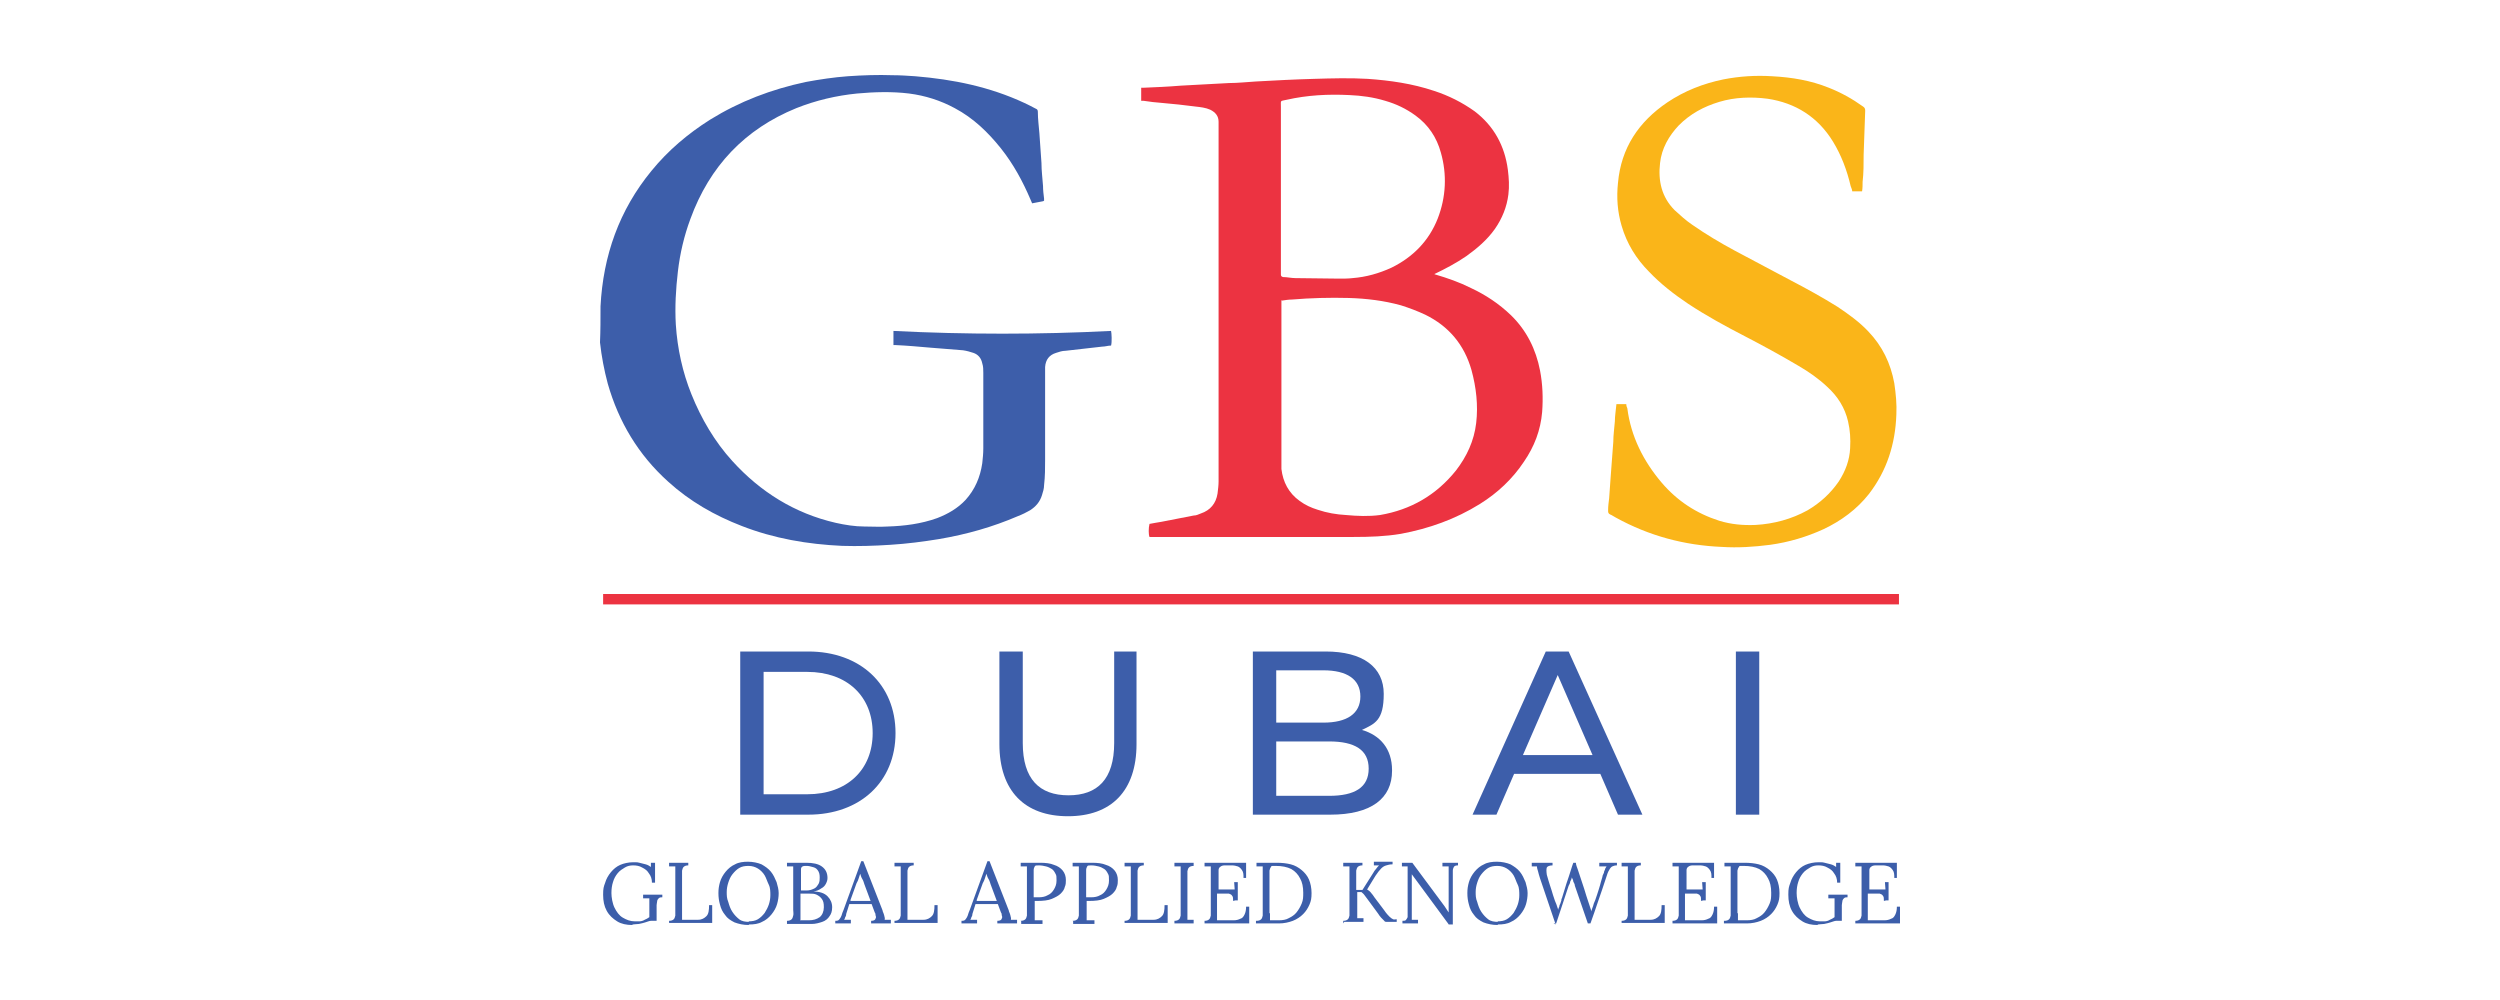 <?xml version="1.0" encoding="UTF-8"?> <svg xmlns="http://www.w3.org/2000/svg" viewBox="0 0 250.00 100.00" data-guides="{&quot;vertical&quot;:[],&quot;horizontal&quot;:[]}"><defs></defs><path fill="rgb(236, 51, 65)" stroke="none" fill-opacity="1" stroke-width="1" stroke-opacity="1" color="rgb(51, 51, 51)" class="cls-4" x=".5" y="99.2" width="249.5" height="2" id="tSvgefcf0b4bd" title="Rectangle 2" d="M60.312 59.397C103.506 59.397 146.701 59.397 189.896 59.397C189.896 59.746 189.896 60.094 189.896 60.443C146.701 60.443 103.506 60.443 60.312 60.443C60.312 60.094 60.312 59.746 60.312 59.397Z" style="transform-origin: -5749.88px -4888.8px;"></path><path fill="rgb(236, 51, 65)" stroke="none" fill-opacity="1" stroke-width="1" stroke-opacity="1" color="rgb(51, 51, 51)" class="cls-4" id="tSvg6e61b11f30" title="Path 31" d="M143.1 27.288C143.256 27.288 143.36 27.393 143.516 27.445C144.762 27.811 145.957 28.229 147.1 28.805C148.554 29.484 149.904 30.373 151.099 31.524C152.657 33.041 153.592 34.923 154.007 37.067C154.267 38.427 154.319 39.839 154.215 41.199C154.059 43.029 153.436 44.65 152.397 46.166C151.254 47.892 149.748 49.304 147.982 50.402C145.541 51.919 142.893 52.86 140.088 53.383C138.53 53.645 136.972 53.697 135.362 53.697C133.232 53.697 131.155 53.697 129.025 53.697C124.662 53.697 120.352 53.697 115.989 53.697C115.625 53.697 115.314 53.697 114.95 53.697C114.846 53.435 114.846 52.808 114.95 52.39C115.314 52.337 115.729 52.233 116.145 52.18C117.235 51.971 118.326 51.762 119.365 51.553C119.624 51.553 119.832 51.448 120.092 51.344C121.027 51.03 121.598 50.35 121.754 49.357C121.806 48.938 121.858 48.52 121.858 48.154C121.858 47.892 121.858 47.683 121.858 47.422C121.858 36.021 121.858 24.673 121.858 13.273C121.858 12.907 121.858 12.541 121.858 12.175C121.858 11.6 121.546 11.233 121.027 10.972C120.559 10.763 120.04 10.71 119.573 10.658C118.43 10.501 117.339 10.397 116.197 10.292C115.573 10.24 115.002 10.188 114.379 10.083C114.327 10.083 114.223 10.083 114.119 10.083C114.119 9.665 114.119 9.194 114.119 8.775C114.223 8.775 114.275 8.775 114.327 8.775C115.573 8.723 116.82 8.671 118.066 8.566C119.676 8.462 121.286 8.409 122.897 8.305C123.779 8.305 124.714 8.2 125.597 8.148C127.519 8.043 129.441 7.939 131.414 7.886C133.18 7.834 134.998 7.782 136.764 7.886C138.997 8.043 141.231 8.357 143.412 9.089C144.866 9.56 146.216 10.24 147.463 11.129C149.385 12.593 150.475 14.58 150.787 16.986C150.891 17.823 150.943 18.607 150.839 19.444C150.683 20.699 150.216 21.849 149.489 22.895C148.709 23.993 147.723 24.83 146.632 25.615C145.645 26.294 144.554 26.87 143.464 27.393C143.36 27.393 143.256 27.497 143.152 27.549C143.152 27.549 143.152 27.549 143.152 27.602C143.135 27.497 143.118 27.393 143.1 27.288ZM128.142 30.007C128.142 30.164 128.142 30.269 128.142 30.373C128.142 30.739 128.142 31.106 128.142 31.472C128.142 36.283 128.142 41.042 128.142 45.853C128.142 46.219 128.142 46.533 128.142 46.899C128.298 48.206 128.869 49.304 129.96 50.089C130.531 50.507 131.103 50.769 131.778 50.978C132.713 51.291 133.648 51.448 134.583 51.501C135.725 51.605 136.868 51.657 138.01 51.501C141.075 50.978 143.62 49.513 145.593 47.056C146.684 45.644 147.411 44.075 147.619 42.297C147.827 40.519 147.619 38.741 147.151 37.015C146.424 34.452 144.866 32.622 142.529 31.472C141.75 31.106 140.919 30.792 140.088 30.53C138.374 30.06 136.66 29.851 134.894 29.798C132.972 29.746 131.051 29.798 129.181 29.955C128.869 29.955 128.558 30.007 128.194 30.06C128.177 30.042 128.16 30.025 128.142 30.007ZM128.09 18.816C128.09 18.816 128.09 18.816 128.09 18.816C128.09 21.535 128.09 24.307 128.09 27.026C128.09 27.183 128.09 27.288 128.09 27.445C128.09 27.602 128.142 27.654 128.298 27.706C128.714 27.706 129.129 27.811 129.544 27.811C130.999 27.811 132.453 27.863 133.907 27.863C134.375 27.863 134.842 27.863 135.258 27.811C136.608 27.706 137.906 27.34 139.153 26.765C141.282 25.719 142.893 24.098 143.775 21.849C144.606 19.705 144.71 17.456 144.087 15.26C143.672 13.743 142.84 12.488 141.542 11.547C140.607 10.867 139.62 10.397 138.53 10.083C137.335 9.717 136.141 9.56 134.946 9.508C132.817 9.403 130.739 9.508 128.662 9.978C127.986 10.135 128.09 9.978 128.09 10.71C128.09 13.43 128.09 16.149 128.09 18.869C128.09 18.851 128.09 18.834 128.09 18.816Z" style=""></path><path fill="rgb(61, 94, 170)" stroke="none" fill-opacity="1" stroke-width="1" stroke-opacity="1" color="rgb(51, 51, 51)" class="cls-2" id="tSvg7e50a28fb2" title="Path 32" d="M104.303 20.124C103.939 20.176 103.576 20.28 103.212 20.333C103.16 20.228 103.108 20.071 103.056 19.967C102.277 18.136 101.342 16.411 100.096 14.842C98.797 13.221 97.343 11.809 95.474 10.815C94.019 10.031 92.513 9.56 90.903 9.351C89.189 9.142 87.423 9.194 85.709 9.351C83.632 9.56 81.606 10.031 79.632 10.815C74.491 12.907 70.959 16.62 69.037 21.902C68.414 23.575 67.998 25.353 67.791 27.131C67.583 28.909 67.479 30.687 67.583 32.465C67.739 34.871 68.258 37.224 69.141 39.42C70.128 41.878 71.478 44.179 73.244 46.114C76.049 49.2 79.477 51.344 83.58 52.285C84.515 52.494 85.501 52.651 86.436 52.651C87.215 52.651 87.994 52.703 88.773 52.651C90.436 52.599 92.097 52.39 93.708 51.814C94.798 51.396 95.785 50.821 96.564 49.984C97.499 48.938 98.018 47.735 98.226 46.323C98.278 45.853 98.33 45.33 98.33 44.859C98.33 42.349 98.33 39.786 98.33 37.276C98.33 36.963 98.33 36.649 98.226 36.335C98.122 35.812 97.811 35.446 97.343 35.289C97.032 35.185 96.668 35.08 96.304 35.028C95.214 34.923 94.123 34.871 93.032 34.766C91.838 34.662 90.695 34.557 89.501 34.505C89.501 34.505 89.449 34.505 89.345 34.505C89.345 34.034 89.345 33.563 89.345 33.093C96.616 33.459 103.887 33.459 111.107 33.093C111.159 33.302 111.21 34.191 111.107 34.557C110.795 34.557 110.535 34.662 110.224 34.662C108.977 34.819 107.783 34.923 106.536 35.08C106.225 35.08 105.913 35.185 105.601 35.289C104.926 35.498 104.562 35.969 104.511 36.701C104.511 36.91 104.511 37.12 104.511 37.276C104.511 40.153 104.511 43.081 104.511 45.957C104.511 46.794 104.511 47.631 104.407 48.52C104.407 48.834 104.303 49.2 104.199 49.513C103.991 50.193 103.576 50.664 103.004 51.03C102.641 51.239 102.225 51.448 101.81 51.605C99.265 52.703 96.668 53.435 93.915 53.906C92.305 54.168 90.695 54.377 89.033 54.481C87.423 54.586 85.813 54.638 84.203 54.586C80.775 54.429 77.399 53.854 74.179 52.599C71.478 51.553 68.985 50.141 66.804 48.154C63.843 45.487 61.87 42.192 60.779 38.375C60.416 37.015 60.156 35.655 60 34.243C60.052 33.093 60.052 31.89 60.052 30.635C60.312 25.562 61.922 21.013 65.142 17.09C66.804 15.051 68.778 13.377 71.011 11.966C73.971 10.135 77.139 8.932 80.567 8.2C81.97 7.939 83.372 7.73 84.774 7.625C86.281 7.521 87.787 7.468 89.241 7.521C90.02 7.521 90.747 7.573 91.526 7.625C95.318 7.939 98.953 8.671 102.433 10.292C102.797 10.449 103.16 10.658 103.576 10.867C103.732 10.92 103.784 11.024 103.784 11.181C103.784 11.913 103.887 12.645 103.939 13.325C103.991 14.319 104.095 15.312 104.147 16.306C104.147 17.09 104.251 17.823 104.303 18.607C104.303 19.025 104.355 19.444 104.407 19.862C104.407 19.862 104.407 19.967 104.407 20.071C104.372 20.089 104.337 20.106 104.303 20.124Z" style=""></path><path fill="rgb(250, 181, 25)" stroke="none" fill-opacity="1" stroke-width="1" stroke-opacity="1" color="rgb(51, 51, 51)" class="cls-3" id="tSvg16059c8bc06" title="Path 33" d="M161.59 40.414C161.936 40.414 162.282 40.414 162.629 40.414C162.629 40.571 162.681 40.728 162.733 40.832C163.096 43.656 164.343 46.114 166.161 48.258C167.719 50.089 169.64 51.344 171.926 52.076C173.12 52.442 174.315 52.547 175.561 52.494C177.379 52.39 179.145 51.919 180.755 51.03C182.001 50.298 183.04 49.357 183.871 48.154C184.547 47.108 184.962 46.01 185.014 44.807C185.066 43.918 185.014 43.029 184.806 42.14C184.494 40.78 183.767 39.63 182.729 38.688C181.846 37.852 180.859 37.172 179.872 36.596C178.106 35.551 176.288 34.557 174.471 33.616C172.549 32.622 170.627 31.576 168.809 30.373C167.407 29.432 166.057 28.386 164.914 27.183C163.616 25.876 162.681 24.36 162.161 22.581C161.746 21.169 161.642 19.757 161.798 18.293C162.109 14.79 163.875 12.175 166.732 10.24C168.446 9.089 170.315 8.357 172.341 7.939C173.951 7.625 175.561 7.521 177.223 7.625C179.197 7.73 181.067 8.043 182.884 8.775C184.079 9.246 185.222 9.874 186.312 10.658C186.468 10.763 186.52 10.867 186.52 11.076C186.468 12.541 186.416 14.005 186.364 15.469C186.364 16.358 186.364 17.3 186.26 18.189C186.26 18.502 186.26 18.816 186.208 19.13C185.88 19.13 185.551 19.13 185.222 19.13C185.222 18.973 185.118 18.764 185.066 18.607C184.702 17.038 184.131 15.522 183.3 14.162C181.794 11.704 179.56 10.292 176.756 9.874C175.146 9.665 173.484 9.717 171.926 10.188C170.368 10.658 169.017 11.39 167.874 12.541C166.888 13.587 166.161 14.842 166.005 16.306C165.797 18.084 166.161 19.705 167.459 21.013C168.03 21.535 168.602 22.058 169.225 22.477C170.575 23.418 171.978 24.255 173.432 25.039C175.302 26.033 177.171 27.026 179.041 28.02C180.651 28.857 182.261 29.746 183.767 30.687C184.858 31.419 185.949 32.204 186.832 33.145C188.234 34.609 189.065 36.335 189.429 38.322C189.584 39.368 189.688 40.414 189.636 41.46C189.532 44.389 188.701 47.056 186.884 49.409C185.689 50.925 184.131 52.076 182.365 52.913C180.651 53.697 178.885 54.22 177.016 54.481C175.405 54.691 173.795 54.795 172.185 54.691C168.446 54.534 164.914 53.592 161.59 51.762C161.382 51.657 161.174 51.501 161.019 51.448C160.811 51.344 160.811 51.239 160.811 51.03C160.811 50.612 160.863 50.245 160.915 49.827C160.967 49.095 161.019 48.363 161.071 47.631C161.174 46.48 161.226 45.33 161.33 44.179C161.33 43.499 161.434 42.82 161.486 42.14C161.486 41.565 161.59 41.042 161.642 40.414C161.625 40.414 161.607 40.414 161.59 40.414Z" style=""></path><path fill="rgb(61, 94, 170)" stroke="none" fill-opacity="1" stroke-width="1" stroke-opacity="1" color="rgb(51, 51, 51)" class="cls-2" id="tSvg276f9d8f61" title="Path 34" d="M74.023 65.15C76.291 65.15 78.559 65.15 80.827 65.15C86.021 65.15 89.552 68.444 89.552 73.308C89.552 78.171 86.021 81.466 80.827 81.466C78.559 81.466 76.291 81.466 74.023 81.466C74.023 76.027 74.023 70.588 74.023 65.15ZM80.723 79.426C84.722 79.426 87.267 76.968 87.267 73.308C87.267 69.647 84.722 67.189 80.723 67.189C79.269 67.189 77.815 67.189 76.36 67.189C76.36 71.268 76.36 75.347 76.36 79.426C77.815 79.426 79.269 79.426 80.723 79.426Z" style=""></path><path fill="rgb(61, 94, 170)" stroke="none" fill-opacity="1" stroke-width="1" stroke-opacity="1" color="rgb(51, 51, 51)" class="cls-2" id="tSvg8f5d27812d" title="Path 35" d="M99.94 74.406C99.94 71.32 99.94 68.235 99.94 65.15C100.719 65.15 101.498 65.15 102.277 65.15C102.277 68.2 102.277 71.251 102.277 74.301C102.277 77.91 103.939 79.531 106.848 79.531C109.756 79.531 111.418 77.91 111.418 74.301C111.418 71.251 111.418 68.2 111.418 65.15C112.163 65.15 112.907 65.15 113.652 65.15C113.652 68.235 113.652 71.32 113.652 74.406C113.652 79.112 111.107 81.623 106.796 81.623C102.485 81.623 99.94 79.112 99.94 74.406Z" style=""></path><path fill="rgb(61, 94, 170)" stroke="none" fill-opacity="1" stroke-width="1" stroke-opacity="1" color="rgb(51, 51, 51)" class="cls-2" id="tSvgb3c2a56de7" title="Path 36" d="M139.205 77.073C139.205 79.845 137.127 81.466 133.024 81.466C130.445 81.466 127.865 81.466 125.286 81.466C125.286 76.027 125.286 70.588 125.286 65.15C127.709 65.15 130.133 65.15 132.557 65.15C136.296 65.15 138.374 66.719 138.374 69.386C138.374 72.053 137.491 72.366 136.193 72.994C138.01 73.517 139.205 74.877 139.205 77.021C139.205 77.038 139.205 77.055 139.205 77.073ZM127.623 67.032C127.623 68.775 127.623 70.519 127.623 72.262C129.198 72.262 130.774 72.262 132.349 72.262C134.686 72.262 136.037 71.373 136.037 69.647C136.037 67.921 134.686 67.032 132.349 67.032C130.774 67.032 129.198 67.032 127.623 67.032ZM136.868 76.864C136.868 74.981 135.465 74.144 132.92 74.144C131.155 74.144 129.389 74.144 127.623 74.144C127.623 75.957 127.623 77.77 127.623 79.583C129.389 79.583 131.155 79.583 132.92 79.583C135.465 79.583 136.868 78.746 136.868 76.864Z" style=""></path><path fill="rgb(61, 94, 170)" stroke="none" fill-opacity="1" stroke-width="1" stroke-opacity="1" color="rgb(51, 51, 51)" class="cls-2" id="tSvgf2cc569ed5" title="Path 37" d="M160.032 77.387C157.158 77.387 154.284 77.387 151.41 77.387C150.822 78.746 150.233 80.106 149.644 81.466C148.848 81.466 148.052 81.466 147.255 81.466C149.696 76.027 152.137 70.588 154.578 65.15C155.34 65.15 156.102 65.15 156.864 65.15C159.322 70.588 161.78 76.027 164.239 81.466C163.425 81.466 162.612 81.466 161.798 81.466C161.209 80.106 160.62 78.746 160.032 77.387ZM159.253 75.504C158.093 72.837 156.933 70.17 155.773 67.503C154.613 70.17 153.453 72.837 152.293 75.504C154.613 75.504 156.933 75.504 159.253 75.504Z" style=""></path><path fill="rgb(61, 94, 170)" stroke="none" fill-opacity="1" stroke-width="1" stroke-opacity="1" color="rgb(51, 51, 51)" class="cls-2" id="tSvg8051b71ecf" title="Path 38" d="M173.588 65.15C174.367 65.15 175.146 65.15 175.925 65.15C175.925 70.588 175.925 76.027 175.925 81.466C175.146 81.466 174.367 81.466 173.588 81.466C173.588 76.027 173.588 70.588 173.588 65.15Z" style=""></path><path fill="rgb(60, 94, 170)" stroke="none" fill-opacity="1" stroke-width="1" stroke-opacity="1" color="rgb(51, 51, 51)" class="cls-1" id="tSvg12db35c2c3c" title="Path 39" d="M63.22 92.5C62.649 92.5 62.13 92.395 61.714 92.134C61.298 91.872 60.935 91.559 60.675 91.088C60.416 90.617 60.312 90.094 60.312 89.467C60.312 88.839 60.364 88.682 60.52 88.264C60.623 87.898 60.831 87.532 61.091 87.218C61.35 86.904 61.662 86.643 62.026 86.486C62.389 86.329 62.857 86.225 63.324 86.225C63.791 86.225 63.74 86.225 63.947 86.277C64.155 86.329 64.363 86.382 64.57 86.434C64.778 86.486 64.934 86.591 65.09 86.695C65.09 86.556 65.09 86.416 65.09 86.277C65.09 86.277 65.505 86.277 65.505 86.277C65.505 86.939 65.505 87.602 65.505 88.264C65.401 88.264 65.298 88.264 65.194 88.264C65.194 87.898 65.09 87.584 64.882 87.323C64.726 87.061 64.519 86.904 64.207 86.748C63.947 86.591 63.636 86.538 63.324 86.538C63.013 86.538 62.753 86.591 62.493 86.748C62.233 86.904 61.974 87.061 61.766 87.323C61.558 87.584 61.402 87.846 61.298 88.212C61.195 88.525 61.143 88.892 61.143 89.31C61.143 89.728 61.247 90.356 61.454 90.774C61.662 91.193 61.922 91.559 62.285 91.768C62.649 91.977 63.013 92.134 63.48 92.134C63.947 92.134 63.791 92.134 63.947 92.134C64.103 92.134 64.311 92.082 64.467 91.977C64.623 91.925 64.778 91.82 64.934 91.716C64.934 91.088 64.934 90.46 64.934 89.833C64.83 89.833 64.726 89.833 64.623 89.833C64.519 89.833 64.415 89.833 64.311 89.833C64.311 89.711 64.311 89.589 64.311 89.467C64.951 89.467 65.592 89.467 66.233 89.467C66.233 89.554 66.233 89.641 66.233 89.728C66.077 89.728 65.973 89.728 65.869 89.833C65.765 89.938 65.713 90.042 65.713 90.147C65.713 90.251 65.661 90.356 65.661 90.513C65.661 90.617 65.661 90.722 65.661 90.774C65.661 91.21 65.661 91.646 65.661 92.082C65.592 92.082 65.523 92.082 65.454 92.082C65.35 92.082 65.246 92.082 65.09 92.082C64.934 92.082 64.726 92.186 64.519 92.239C64.363 92.291 64.155 92.343 63.895 92.395C63.636 92.395 63.428 92.448 63.272 92.448C63.255 92.465 63.237 92.483 63.22 92.5Z" style=""></path><path fill="rgb(60, 94, 170)" stroke="none" fill-opacity="1" stroke-width="1" stroke-opacity="1" color="rgb(51, 51, 51)" class="cls-1" id="tSvg11160eb1608" title="Path 40" d="M66.908 92.343C66.908 92.256 66.908 92.169 66.908 92.082C67.115 92.082 67.271 92.029 67.375 91.925C67.479 91.82 67.479 91.716 67.531 91.559C67.531 91.402 67.531 91.245 67.531 91.036C67.531 89.781 67.531 88.525 67.531 87.27C67.531 87.166 67.531 87.061 67.531 86.957C67.531 86.852 67.531 86.748 67.531 86.643C67.427 86.643 67.323 86.643 67.219 86.643C67.115 86.643 67.012 86.643 66.908 86.643C66.908 86.521 66.908 86.399 66.908 86.277C67.548 86.277 68.189 86.277 68.829 86.277C68.829 86.364 68.829 86.451 68.829 86.538C68.622 86.538 68.466 86.591 68.362 86.695C68.258 86.8 68.258 86.904 68.206 87.061C68.206 87.218 68.206 87.375 68.206 87.584C68.206 88.822 68.206 90.059 68.206 91.297C68.206 91.454 68.206 91.611 68.206 91.716C68.206 91.82 68.206 91.925 68.206 91.977C68.743 91.977 69.28 91.977 69.816 91.977C70.18 91.977 70.439 91.82 70.647 91.611C70.855 91.402 70.907 91.036 70.907 90.513C71.011 90.513 71.115 90.513 71.219 90.513C71.219 91.106 71.219 91.698 71.219 92.291C69.782 92.291 68.345 92.291 66.908 92.291C66.908 92.308 66.908 92.326 66.908 92.343Z" style=""></path><path fill="rgb(60, 94, 170)" stroke="none" fill-opacity="1" stroke-width="1" stroke-opacity="1" color="rgb(51, 51, 51)" class="cls-1" id="tSvg17f6d1e151f" title="Path 41" d="M74.854 92.5C74.335 92.5 73.867 92.395 73.452 92.239C73.036 92.029 72.725 91.82 72.517 91.506C72.257 91.193 72.102 90.879 71.998 90.46C71.894 90.094 71.842 89.728 71.842 89.31C71.842 88.892 71.894 88.578 71.998 88.212C72.102 87.846 72.309 87.48 72.569 87.166C72.829 86.852 73.14 86.591 73.504 86.434C73.867 86.225 74.335 86.172 74.802 86.172C75.27 86.172 75.789 86.277 76.153 86.434C76.516 86.643 76.828 86.852 77.088 87.166C77.347 87.48 77.503 87.846 77.659 88.212C77.763 88.578 77.867 88.944 77.867 89.31C77.867 89.676 77.815 90.042 77.711 90.408C77.607 90.774 77.399 91.14 77.139 91.454C76.88 91.768 76.568 92.029 76.204 92.186C75.841 92.395 75.374 92.448 74.906 92.448C74.889 92.465 74.872 92.483 74.854 92.5ZM74.854 92.134C75.218 92.134 75.529 92.082 75.789 91.925C76.049 91.768 76.257 91.559 76.464 91.297C76.62 91.036 76.776 90.774 76.88 90.46C76.984 90.147 77.036 89.833 77.036 89.519C77.036 89.205 77.036 88.787 76.88 88.473C76.724 88.159 76.62 87.793 76.464 87.532C76.308 87.27 76.049 87.009 75.789 86.852C75.529 86.695 75.218 86.591 74.854 86.591C74.491 86.591 74.179 86.643 73.919 86.8C73.66 86.957 73.452 87.166 73.244 87.427C73.036 87.689 72.933 87.95 72.829 88.264C72.725 88.578 72.673 88.892 72.673 89.205C72.673 89.519 72.673 89.833 72.829 90.199C72.933 90.565 73.036 90.879 73.244 91.193C73.452 91.506 73.66 91.716 73.919 91.925C74.179 92.134 74.543 92.186 74.906 92.186C74.889 92.169 74.872 92.151 74.854 92.134Z" style=""></path><path fill="rgb(60, 94, 170)" stroke="none" fill-opacity="1" stroke-width="1" stroke-opacity="1" color="rgb(51, 51, 51)" class="cls-1" id="tSvg15557fdcbd9" title="Path 42" d="M78.698 92.343C78.698 92.256 78.698 92.169 78.698 92.082C78.905 92.082 79.061 92.029 79.165 91.925C79.269 91.82 79.269 91.716 79.321 91.559C79.373 91.402 79.321 91.193 79.321 90.984C79.321 89.763 79.321 88.543 79.321 87.323C79.321 87.166 79.321 87.009 79.321 86.904C79.321 86.8 79.321 86.695 79.321 86.643C79.217 86.643 79.113 86.643 79.009 86.643C78.905 86.643 78.801 86.643 78.698 86.643C78.698 86.521 78.698 86.399 78.698 86.277C79.009 86.277 79.321 86.277 79.632 86.277C79.944 86.277 80.256 86.277 80.619 86.277C81.294 86.277 81.814 86.382 82.177 86.643C82.541 86.904 82.749 87.27 82.749 87.793C82.749 88.003 82.697 88.159 82.593 88.369C82.489 88.578 82.333 88.735 82.126 88.839C81.918 88.996 81.658 89.101 81.346 89.153C81.346 89.153 81.346 89.153 81.346 89.153C81.97 89.153 82.437 89.31 82.749 89.624C83.06 89.938 83.216 90.304 83.216 90.722C83.216 91.14 83.112 91.402 82.957 91.611C82.801 91.872 82.541 92.082 82.229 92.186C81.918 92.291 81.554 92.395 81.191 92.395C80.36 92.395 79.529 92.395 78.698 92.395C78.698 92.378 78.698 92.361 78.698 92.343ZM79.996 92.029C80.1 92.029 80.204 92.029 80.308 92.029C80.412 92.029 80.567 92.029 80.671 92.029C80.74 92.029 80.81 92.029 80.879 92.029C81.346 92.029 81.658 91.925 81.97 91.716C82.229 91.506 82.385 91.14 82.385 90.722C82.385 90.304 82.333 90.094 82.177 89.885C82.022 89.676 81.866 89.572 81.658 89.467C81.45 89.362 81.191 89.362 80.931 89.362C80.671 89.362 80.619 89.362 80.463 89.362C80.308 89.362 80.204 89.362 80.048 89.362C80.048 90.007 80.048 90.652 80.048 91.297C80.048 91.454 80.048 91.611 80.048 91.716C80.048 91.82 80.048 91.925 80.048 91.977C80.031 91.995 80.013 92.012 79.996 92.029ZM80.048 89.049C80.256 89.049 80.463 89.049 80.671 89.049C80.983 89.049 81.243 88.944 81.45 88.839C81.658 88.735 81.762 88.525 81.866 88.369C81.97 88.159 81.97 87.95 81.97 87.741C81.97 87.427 81.918 87.218 81.762 87.009C81.606 86.8 81.45 86.748 81.243 86.695C81.035 86.643 80.879 86.591 80.671 86.591C80.463 86.591 80.36 86.591 80.256 86.643C80.152 86.695 80.1 86.8 80.1 86.904C80.1 87.009 80.1 87.218 80.1 87.427C80.1 87.968 80.1 88.508 80.1 89.049C80.083 89.049 80.065 89.049 80.048 89.049Z" style=""></path><path fill="rgb(60, 94, 170)" stroke="none" fill-opacity="1" stroke-width="1" stroke-opacity="1" color="rgb(51, 51, 51)" class="cls-1" id="tSvgf50e960d8" title="Path 43" d="M83.528 92.343C83.528 92.256 83.528 92.169 83.528 92.082C83.684 92.082 83.839 92.082 83.943 91.925C84.047 91.768 84.099 91.716 84.151 91.559C84.203 91.402 84.255 91.193 84.359 90.984C84.947 89.362 85.536 87.741 86.125 86.12C86.194 86.12 86.263 86.12 86.332 86.12C86.973 87.759 87.614 89.397 88.254 91.036C88.254 91.14 88.358 91.297 88.41 91.506C88.462 91.716 88.514 91.872 88.462 91.977C88.566 91.977 88.67 91.977 88.773 91.977C88.877 91.977 88.981 91.977 89.085 91.977C89.085 92.099 89.085 92.221 89.085 92.343C88.427 92.343 87.769 92.343 87.112 92.343C87.112 92.256 87.112 92.169 87.112 92.082C87.319 92.082 87.475 92.029 87.527 91.925C87.579 91.82 87.631 91.716 87.579 91.611C87.527 91.506 87.579 91.35 87.475 91.245C87.371 90.966 87.267 90.687 87.163 90.408C86.419 90.408 85.675 90.408 84.93 90.408C84.93 90.408 84.618 91.402 84.618 91.402C84.618 91.559 84.567 91.663 84.515 91.716C84.515 91.82 84.463 91.872 84.411 91.977C84.515 91.977 84.618 91.977 84.774 91.977C84.878 91.977 84.982 91.977 85.086 91.977C85.086 92.099 85.086 92.221 85.086 92.343C84.549 92.343 84.013 92.343 83.476 92.343C83.493 92.343 83.51 92.343 83.528 92.343ZM85.086 90.094C85.744 90.094 86.402 90.094 87.059 90.094C86.852 89.537 86.644 88.979 86.436 88.421C86.384 88.264 86.332 88.055 86.228 87.898C86.125 87.741 86.073 87.532 86.021 87.375C86.021 87.375 86.021 87.375 86.021 87.375C85.969 87.532 85.917 87.689 85.865 87.846C85.813 88.003 85.761 88.159 85.657 88.316C85.45 88.892 85.242 89.467 85.034 90.042C85.051 90.059 85.069 90.077 85.086 90.094Z" style=""></path><path fill="rgb(60, 94, 170)" stroke="none" fill-opacity="1" stroke-width="1" stroke-opacity="1" color="rgb(51, 51, 51)" class="cls-1" id="tSvg17bf346e617" title="Path 44" d="M89.449 92.343C89.449 92.256 89.449 92.169 89.449 92.082C89.656 92.082 89.812 92.029 89.916 91.925C90.02 91.82 90.02 91.716 90.072 91.559C90.072 91.402 90.072 91.245 90.072 91.036C90.072 89.781 90.072 88.525 90.072 87.27C90.072 87.166 90.072 87.061 90.072 86.957C90.072 86.852 90.072 86.748 90.072 86.643C89.968 86.643 89.864 86.643 89.76 86.643C89.656 86.643 89.552 86.643 89.449 86.643C89.449 86.521 89.449 86.399 89.449 86.277C90.089 86.277 90.73 86.277 91.37 86.277C91.37 86.364 91.37 86.451 91.37 86.538C91.163 86.538 91.007 86.591 90.903 86.695C90.799 86.8 90.799 86.904 90.747 87.061C90.747 87.218 90.747 87.375 90.747 87.584C90.747 88.822 90.747 90.059 90.747 91.297C90.747 91.454 90.747 91.611 90.747 91.716C90.747 91.82 90.747 91.925 90.747 91.977C91.284 91.977 91.82 91.977 92.357 91.977C92.721 91.977 92.981 91.82 93.188 91.611C93.396 91.402 93.448 91.036 93.448 90.513C93.552 90.513 93.656 90.513 93.76 90.513C93.76 91.106 93.76 91.698 93.76 92.291C92.323 92.291 90.886 92.291 89.449 92.291C89.449 92.308 89.449 92.326 89.449 92.343Z" style=""></path><path fill="rgb(60, 94, 170)" stroke="none" fill-opacity="1" stroke-width="1" stroke-opacity="1" color="rgb(51, 51, 51)" class="cls-1" id="tSvg10717cc04ff" title="Path 45" d="M96.149 92.343C96.149 92.256 96.149 92.169 96.149 92.082C96.304 92.082 96.46 92.082 96.564 91.925C96.668 91.768 96.72 91.716 96.772 91.559C96.824 91.402 96.876 91.193 96.98 90.984C97.568 89.362 98.157 87.741 98.746 86.12C98.815 86.12 98.884 86.12 98.953 86.12C99.594 87.759 100.234 89.397 100.875 91.036C100.875 91.14 100.979 91.297 101.031 91.506C101.083 91.716 101.135 91.872 101.083 91.977C101.187 91.977 101.29 91.977 101.394 91.977C101.498 91.977 101.602 91.977 101.706 91.977C101.706 92.099 101.706 92.221 101.706 92.343C101.048 92.343 100.39 92.343 99.732 92.343C99.732 92.256 99.732 92.169 99.732 92.082C99.94 92.082 100.096 92.029 100.148 91.925C100.2 91.82 100.252 91.716 100.2 91.611C100.148 91.506 100.2 91.35 100.096 91.245C99.992 90.966 99.888 90.687 99.784 90.408C99.04 90.408 98.295 90.408 97.551 90.408C97.551 90.408 97.239 91.402 97.239 91.402C97.239 91.559 97.187 91.663 97.135 91.716C97.135 91.82 97.084 91.872 97.032 91.977C97.135 91.977 97.239 91.977 97.395 91.977C97.499 91.977 97.603 91.977 97.707 91.977C97.707 92.099 97.707 92.221 97.707 92.343C97.17 92.343 96.633 92.343 96.097 92.343C96.114 92.343 96.131 92.343 96.149 92.343ZM97.707 90.094C98.365 90.094 99.023 90.094 99.68 90.094C99.473 89.537 99.265 88.979 99.057 88.421C99.005 88.264 98.953 88.055 98.849 87.898C98.746 87.741 98.694 87.532 98.642 87.375C98.642 87.375 98.642 87.375 98.642 87.375C98.59 87.532 98.538 87.689 98.486 87.846C98.434 88.003 98.382 88.159 98.278 88.316C98.07 88.892 97.862 89.467 97.655 90.042C97.672 90.059 97.689 90.077 97.707 90.094Z" style=""></path><path fill="rgb(60, 94, 170)" stroke="none" fill-opacity="1" stroke-width="1" stroke-opacity="1" color="rgb(51, 51, 51)" class="cls-1" id="tSvg12377919984" title="Path 46" d="M102.07 92.082C102.277 92.082 102.433 92.029 102.537 91.925C102.641 91.82 102.641 91.716 102.693 91.559C102.693 91.402 102.693 91.245 102.693 91.036C102.693 89.781 102.693 88.525 102.693 87.27C102.693 87.166 102.693 87.061 102.693 86.957C102.693 86.852 102.693 86.748 102.693 86.643C102.589 86.643 102.485 86.643 102.381 86.643C102.277 86.643 102.173 86.643 102.07 86.643C102.07 86.521 102.07 86.399 102.07 86.277C102.381 86.277 102.693 86.277 103.004 86.277C103.316 86.277 103.628 86.277 103.991 86.277C104.562 86.277 105.03 86.329 105.394 86.486C105.757 86.591 106.069 86.8 106.276 87.061C106.484 87.323 106.588 87.637 106.588 88.003C106.588 88.212 106.588 88.473 106.484 88.682C106.432 88.944 106.276 89.153 106.069 89.362C105.861 89.572 105.549 89.728 105.186 89.885C104.822 90.042 104.303 90.094 103.732 90.094C103.697 90.094 103.662 90.094 103.628 90.094C103.576 90.094 103.524 90.094 103.472 90.094C103.472 90.513 103.472 90.931 103.472 91.35C103.472 91.506 103.472 91.663 103.472 91.768C103.472 91.872 103.472 91.977 103.472 92.029C103.576 92.029 103.628 92.029 103.732 92.029C103.835 92.029 103.887 92.029 103.991 92.029C104.095 92.029 104.147 92.029 104.251 92.029C104.251 92.151 104.251 92.273 104.251 92.395C103.541 92.395 102.831 92.395 102.121 92.395C102.121 92.308 102.121 92.221 102.121 92.134C102.104 92.117 102.087 92.099 102.07 92.082ZM103.368 89.728C103.472 89.728 103.576 89.728 103.628 89.728C103.68 89.728 103.784 89.728 103.887 89.728C104.199 89.728 104.511 89.676 104.77 89.519C105.03 89.415 105.238 89.205 105.394 88.944C105.549 88.682 105.653 88.421 105.653 88.055C105.653 87.689 105.653 87.532 105.549 87.375C105.445 87.166 105.342 87.009 105.186 86.904C105.03 86.8 104.822 86.695 104.615 86.643C104.407 86.591 104.147 86.538 103.887 86.538C103.628 86.538 103.524 86.538 103.472 86.643C103.42 86.748 103.368 86.852 103.368 87.009C103.368 87.166 103.368 87.323 103.368 87.532C103.368 88.229 103.368 88.927 103.368 89.624C103.368 89.659 103.368 89.694 103.368 89.728Z" style=""></path><path fill="rgb(60, 94, 170)" stroke="none" fill-opacity="1" stroke-width="1" stroke-opacity="1" color="rgb(51, 51, 51)" class="cls-1" id="tSvg2f31fa4e0" title="Path 47" d="M107.263 92.082C107.471 92.082 107.627 92.029 107.731 91.925C107.835 91.82 107.835 91.716 107.886 91.559C107.886 91.402 107.886 91.245 107.886 91.036C107.886 89.781 107.886 88.525 107.886 87.27C107.886 87.166 107.886 87.061 107.886 86.957C107.886 86.852 107.886 86.748 107.886 86.643C107.783 86.643 107.679 86.643 107.575 86.643C107.471 86.643 107.367 86.643 107.263 86.643C107.263 86.521 107.263 86.399 107.263 86.277C107.575 86.277 107.886 86.277 108.198 86.277C108.51 86.277 108.821 86.277 109.185 86.277C109.756 86.277 110.224 86.329 110.587 86.486C110.951 86.591 111.262 86.8 111.47 87.061C111.678 87.323 111.782 87.637 111.782 88.003C111.782 88.212 111.782 88.473 111.678 88.682C111.626 88.944 111.47 89.153 111.262 89.362C111.055 89.572 110.743 89.728 110.379 89.885C110.016 90.042 109.497 90.094 108.925 90.094C108.891 90.094 108.856 90.094 108.821 90.094C108.769 90.094 108.718 90.094 108.666 90.094C108.666 90.513 108.666 90.931 108.666 91.35C108.666 91.506 108.666 91.663 108.666 91.768C108.666 91.872 108.666 91.977 108.666 92.029C108.769 92.029 108.821 92.029 108.925 92.029C109.029 92.029 109.081 92.029 109.185 92.029C109.289 92.029 109.341 92.029 109.445 92.029C109.445 92.151 109.445 92.273 109.445 92.395C108.735 92.395 108.025 92.395 107.315 92.395C107.315 92.308 107.315 92.221 107.315 92.134C107.298 92.117 107.281 92.099 107.263 92.082ZM108.614 89.728C108.718 89.728 108.821 89.728 108.873 89.728C108.925 89.728 109.029 89.728 109.133 89.728C109.445 89.728 109.756 89.676 110.016 89.519C110.276 89.415 110.483 89.205 110.639 88.944C110.795 88.682 110.899 88.421 110.899 88.055C110.899 87.689 110.899 87.532 110.795 87.375C110.691 87.166 110.587 87.009 110.431 86.904C110.276 86.8 110.068 86.695 109.86 86.643C109.652 86.591 109.393 86.538 109.133 86.538C108.873 86.538 108.769 86.538 108.718 86.643C108.666 86.748 108.614 86.852 108.614 87.009C108.614 87.166 108.614 87.323 108.614 87.532C108.614 88.229 108.614 88.927 108.614 89.624C108.614 89.659 108.614 89.694 108.614 89.728Z" style=""></path><path fill="rgb(60, 94, 170)" stroke="none" fill-opacity="1" stroke-width="1" stroke-opacity="1" color="rgb(51, 51, 51)" class="cls-1" id="tSvg18616027fe9" title="Path 48" d="M112.457 92.343C112.457 92.256 112.457 92.169 112.457 92.082C112.665 92.082 112.821 92.029 112.924 91.925C113.028 91.82 113.028 91.716 113.08 91.559C113.08 91.402 113.08 91.245 113.08 91.036C113.08 89.781 113.08 88.525 113.08 87.27C113.08 87.166 113.08 87.061 113.08 86.957C113.08 86.852 113.08 86.748 113.08 86.643C112.976 86.643 112.873 86.643 112.769 86.643C112.665 86.643 112.561 86.643 112.457 86.643C112.457 86.521 112.457 86.399 112.457 86.277C113.098 86.277 113.738 86.277 114.379 86.277C114.379 86.364 114.379 86.451 114.379 86.538C114.171 86.538 114.015 86.591 113.911 86.695C113.807 86.8 113.807 86.904 113.755 87.061C113.755 87.218 113.755 87.375 113.755 87.584C113.755 88.822 113.755 90.059 113.755 91.297C113.755 91.454 113.755 91.611 113.755 91.716C113.755 91.82 113.755 91.925 113.755 91.977C114.292 91.977 114.829 91.977 115.366 91.977C115.729 91.977 115.989 91.82 116.197 91.611C116.404 91.402 116.456 91.036 116.456 90.513C116.56 90.513 116.664 90.513 116.768 90.513C116.768 91.106 116.768 91.698 116.768 92.291C115.331 92.291 113.894 92.291 112.457 92.291C112.457 92.308 112.457 92.326 112.457 92.343Z" style=""></path><path fill="rgb(60, 94, 170)" stroke="none" fill-opacity="1" stroke-width="1" stroke-opacity="1" color="rgb(51, 51, 51)" class="cls-1" id="tSvg1677219e8f3" title="Path 49" d="M119.365 86.591C119.157 86.591 119.001 86.643 118.897 86.748C118.793 86.852 118.793 86.957 118.742 87.114C118.742 87.27 118.742 87.427 118.742 87.637C118.742 88.857 118.742 90.077 118.742 91.297C118.742 91.454 118.742 91.611 118.742 91.716C118.742 91.82 118.742 91.925 118.742 91.977C118.845 91.977 118.949 91.977 119.053 91.977C119.157 91.977 119.261 91.977 119.365 91.977C119.365 92.099 119.365 92.221 119.365 92.343C118.724 92.343 118.084 92.343 117.443 92.343C117.443 92.256 117.443 92.169 117.443 92.082C117.651 92.082 117.807 92.029 117.91 91.925C118.014 91.82 118.014 91.716 118.066 91.559C118.066 91.402 118.066 91.245 118.066 91.036C118.066 89.781 118.066 88.525 118.066 87.27C118.066 87.166 118.066 87.061 118.066 86.957C118.066 86.852 118.066 86.748 118.066 86.643C117.962 86.643 117.859 86.643 117.755 86.643C117.651 86.643 117.547 86.643 117.443 86.643C117.443 86.521 117.443 86.399 117.443 86.277C118.084 86.277 118.724 86.277 119.365 86.277C119.365 86.364 119.365 86.451 119.365 86.538C119.365 86.556 119.365 86.573 119.365 86.591Z" style=""></path><path fill="rgb(60, 94, 170)" stroke="none" fill-opacity="1" stroke-width="1" stroke-opacity="1" color="rgb(51, 51, 51)" class="cls-1" id="tSvg1fee3e6aa3" title="Path 50" d="M123.312 90.094C123.312 89.833 123.312 89.676 123.208 89.572C123.156 89.467 123.052 89.415 122.897 89.362C122.741 89.362 122.533 89.362 122.325 89.362C122.117 89.362 121.91 89.362 121.702 89.362C121.702 90.025 121.702 90.687 121.702 91.35C121.702 91.506 121.702 91.663 121.702 91.768C121.702 91.872 121.702 91.977 121.702 92.029C122.256 92.029 122.81 92.029 123.364 92.029C123.624 92.029 123.831 91.977 124.039 91.872C124.247 91.82 124.351 91.663 124.455 91.454C124.558 91.245 124.61 90.984 124.61 90.67C124.714 90.67 124.818 90.67 124.922 90.67C124.922 91.228 124.922 91.785 124.922 92.343C123.433 92.343 121.944 92.343 120.455 92.343C120.455 92.256 120.455 92.169 120.455 92.082C120.663 92.082 120.819 92.029 120.923 91.925C121.027 91.82 121.027 91.716 121.079 91.559C121.079 91.402 121.079 91.245 121.079 91.036C121.079 89.781 121.079 88.525 121.079 87.27C121.079 87.166 121.079 87.061 121.079 86.957C121.079 86.852 121.079 86.748 121.079 86.643C120.975 86.643 120.871 86.643 120.767 86.643C120.663 86.643 120.559 86.643 120.455 86.643C120.455 86.521 120.455 86.399 120.455 86.277C121.841 86.277 123.225 86.277 124.61 86.277C124.61 86.782 124.61 87.288 124.61 87.793C124.61 87.793 124.351 87.793 124.351 87.793C124.351 87.48 124.351 87.218 124.195 87.009C124.091 86.852 123.935 86.695 123.779 86.643C123.624 86.591 123.416 86.538 123.208 86.538C122.966 86.538 122.723 86.538 122.481 86.538C122.273 86.538 122.117 86.591 122.013 86.695C121.91 86.748 121.858 86.904 121.858 87.009C121.858 87.114 121.858 87.323 121.858 87.584C121.858 88.037 121.858 88.491 121.858 88.944C122.394 88.944 122.931 88.944 123.468 88.944C123.468 88.944 123.416 88.212 123.416 88.212C123.537 88.212 123.658 88.212 123.779 88.212C123.779 88.822 123.779 89.432 123.779 90.042C123.693 90.042 123.606 90.042 123.52 90.042C123.451 90.059 123.381 90.077 123.312 90.094Z" style=""></path><path fill="rgb(60, 94, 170)" stroke="none" fill-opacity="1" stroke-width="1" stroke-opacity="1" color="rgb(51, 51, 51)" class="cls-1" id="tSvgb3db5bd090" title="Path 51" d="M125.649 92.082C125.857 92.082 126.013 92.029 126.117 91.925C126.221 91.82 126.221 91.716 126.272 91.559C126.272 91.402 126.272 91.245 126.272 91.036C126.272 89.781 126.272 88.525 126.272 87.27C126.272 87.166 126.272 87.061 126.272 86.957C126.272 86.852 126.272 86.748 126.272 86.643C126.169 86.643 126.065 86.643 125.961 86.643C125.857 86.643 125.753 86.643 125.649 86.643C125.649 86.521 125.649 86.399 125.649 86.277C126.324 86.277 127 86.277 127.675 86.277C128.194 86.277 128.662 86.329 129.077 86.434C129.493 86.538 129.856 86.748 130.168 87.009C130.479 87.27 130.739 87.584 130.895 87.95C131.051 88.316 131.155 88.787 131.155 89.31C131.155 89.833 131.103 90.094 130.947 90.46C130.791 90.827 130.583 91.14 130.323 91.402C130.064 91.663 129.7 91.925 129.285 92.082C128.869 92.239 128.402 92.343 127.883 92.343C127.121 92.343 126.359 92.343 125.597 92.343C125.597 92.256 125.597 92.169 125.597 92.082C125.615 92.082 125.632 92.082 125.649 92.082ZM127 91.35C127 91.506 127 91.663 127 91.768C127 91.872 127 91.977 127 92.029C127.155 92.029 127.311 92.029 127.415 92.029C127.519 92.029 127.675 92.029 127.727 92.029C127.779 92.029 127.831 92.029 127.883 92.029C128.246 92.029 128.61 91.977 128.869 91.82C129.181 91.663 129.441 91.506 129.648 91.245C129.856 90.984 130.012 90.722 130.168 90.356C130.323 89.99 130.323 89.676 130.323 89.258C130.323 88.682 130.22 88.212 130.012 87.846C129.804 87.427 129.493 87.114 129.129 86.904C128.714 86.695 128.194 86.591 127.571 86.591C126.948 86.591 127.207 86.591 127.103 86.695C127 86.8 127 86.904 126.948 87.061C126.948 87.218 126.948 87.375 126.948 87.584C126.948 88.822 126.948 90.059 126.948 91.297C126.965 91.315 126.982 91.332 127 91.35Z" style=""></path><path fill="rgb(60, 94, 170)" stroke="none" fill-opacity="1" stroke-width="1" stroke-opacity="1" color="rgb(51, 51, 51)" class="cls-1" id="tSvgef6a40f1e5" title="Path 52" d="M134.323 92.343C134.323 92.256 134.323 92.169 134.323 92.082C134.53 92.082 134.686 92.029 134.79 91.925C134.894 91.82 134.894 91.716 134.946 91.559C134.946 91.402 134.946 91.245 134.946 91.036C134.946 89.781 134.946 88.525 134.946 87.27C134.946 87.166 134.946 87.061 134.946 86.957C134.946 86.852 134.946 86.748 134.946 86.643C134.842 86.643 134.738 86.643 134.634 86.643C134.53 86.643 134.427 86.643 134.323 86.643C134.323 86.521 134.323 86.399 134.323 86.277C134.963 86.277 135.604 86.277 136.244 86.277C136.244 86.364 136.244 86.451 136.244 86.538C136.037 86.538 135.881 86.591 135.777 86.695C135.673 86.8 135.673 86.904 135.621 87.061C135.621 87.218 135.621 87.375 135.621 87.584C135.621 88.055 135.621 88.525 135.621 88.996C135.829 88.996 136.037 88.996 136.244 88.996C136.608 88.421 136.972 87.846 137.335 87.27C137.387 87.166 137.491 87.009 137.595 86.904C137.699 86.748 137.803 86.643 137.906 86.538C137.803 86.538 137.751 86.538 137.647 86.538C137.543 86.538 137.491 86.538 137.387 86.538C137.387 86.416 137.387 86.294 137.387 86.172C138.01 86.172 138.634 86.172 139.257 86.172C139.257 86.259 139.257 86.347 139.257 86.434C138.997 86.434 138.789 86.486 138.634 86.538C138.426 86.591 138.27 86.695 138.114 86.852C137.958 87.009 137.751 87.27 137.543 87.584C137.266 88.037 136.989 88.491 136.712 88.944C136.868 89.049 137.024 89.153 137.127 89.31C137.231 89.415 137.335 89.572 137.439 89.728C137.768 90.164 138.097 90.6 138.426 91.036C138.634 91.35 138.841 91.559 138.945 91.663C139.101 91.82 139.205 91.872 139.309 91.925C139.413 91.977 139.517 91.925 139.672 91.925C139.672 92.012 139.672 92.099 139.672 92.186C139.326 92.186 138.98 92.186 138.634 92.186C138.582 92.186 138.478 92.186 138.426 92.082C138.322 91.977 138.218 91.872 138.114 91.768C138.01 91.663 137.906 91.506 137.803 91.35C137.456 90.879 137.11 90.408 136.764 89.938C136.66 89.781 136.556 89.676 136.452 89.519C136.348 89.362 136.244 89.31 136.141 89.205C136.002 89.205 135.864 89.205 135.725 89.205C135.725 89.85 135.725 90.495 135.725 91.14C135.725 91.297 135.725 91.454 135.725 91.559C135.725 91.663 135.725 91.768 135.725 91.82C135.829 91.82 135.933 91.82 136.037 91.82C136.141 91.82 136.244 91.82 136.348 91.82C136.348 91.942 136.348 92.064 136.348 92.186C135.708 92.186 135.067 92.186 134.427 92.186C134.392 92.239 134.357 92.291 134.323 92.343Z" style=""></path><path fill="rgb(60, 94, 170)" stroke="none" fill-opacity="1" stroke-width="1" stroke-opacity="1" color="rgb(51, 51, 51)" class="cls-1" id="tSvg6737c72338" title="Path 53" d="M144.918 92.5C143.775 90.949 142.633 89.397 141.49 87.846C141.438 87.793 141.386 87.689 141.334 87.637C141.282 87.584 141.231 87.48 141.179 87.427C141.179 87.427 141.179 87.427 141.179 87.427C141.179 88.665 141.179 89.903 141.179 91.14C141.179 91.297 141.179 91.454 141.179 91.559C141.179 91.663 141.179 91.82 141.179 91.977C141.282 91.977 141.386 91.977 141.49 91.977C141.594 91.977 141.698 91.977 141.802 91.977C141.802 92.099 141.802 92.221 141.802 92.343C141.282 92.343 140.763 92.343 140.244 92.343C140.244 92.256 140.244 92.169 140.244 92.082C140.399 92.082 140.555 92.082 140.607 91.977C140.659 91.925 140.711 91.82 140.763 91.716C140.763 91.611 140.763 91.506 140.763 91.402C140.763 90.007 140.763 88.613 140.763 87.218C140.763 87.114 140.763 87.009 140.763 86.904C140.763 86.817 140.763 86.73 140.763 86.643C140.659 86.643 140.555 86.643 140.503 86.643C140.399 86.643 140.296 86.643 140.192 86.643C140.192 86.521 140.192 86.399 140.192 86.277C140.538 86.277 140.884 86.277 141.231 86.277C142.304 87.724 143.377 89.171 144.451 90.617C144.503 90.722 144.606 90.827 144.658 90.931C144.71 91.036 144.814 91.14 144.866 91.245C144.866 91.245 144.866 91.245 144.866 91.245C144.866 89.92 144.866 88.595 144.866 87.27C144.866 87.166 144.866 87.061 144.866 86.957C144.866 86.852 144.866 86.748 144.866 86.643C144.762 86.643 144.658 86.643 144.554 86.643C144.451 86.643 144.347 86.643 144.243 86.643C144.243 86.521 144.243 86.399 144.243 86.277C144.762 86.277 145.282 86.277 145.801 86.277C145.801 86.364 145.801 86.451 145.801 86.538C145.593 86.538 145.437 86.591 145.386 86.695C145.334 86.8 145.282 86.904 145.282 87.061C145.282 87.218 145.282 87.375 145.282 87.584C145.282 89.205 145.282 90.827 145.282 92.448C145.143 92.448 145.005 92.448 144.866 92.448C144.883 92.465 144.901 92.483 144.918 92.5Z" style=""></path><path fill="rgb(60, 94, 170)" stroke="none" fill-opacity="1" stroke-width="1" stroke-opacity="1" color="rgb(51, 51, 51)" class="cls-1" id="tSvgebb6545e44" title="Path 54" d="M149.748 92.5C149.229 92.5 148.761 92.395 148.346 92.239C147.93 92.029 147.619 91.82 147.411 91.506C147.151 91.193 146.996 90.879 146.892 90.46C146.788 90.094 146.736 89.728 146.736 89.31C146.736 88.892 146.788 88.578 146.892 88.212C146.996 87.846 147.203 87.48 147.463 87.166C147.723 86.852 148.034 86.591 148.398 86.434C148.761 86.225 149.229 86.172 149.696 86.172C150.164 86.172 150.683 86.277 151.047 86.434C151.41 86.643 151.722 86.852 151.982 87.166C152.241 87.48 152.397 87.846 152.553 88.212C152.657 88.578 152.761 88.944 152.761 89.31C152.761 89.676 152.709 90.042 152.605 90.408C152.501 90.774 152.293 91.14 152.034 91.454C151.774 91.768 151.462 92.029 151.099 92.186C150.735 92.395 150.268 92.448 149.8 92.448C149.783 92.465 149.766 92.483 149.748 92.5ZM149.748 92.134C150.112 92.134 150.423 92.082 150.683 91.925C150.943 91.768 151.151 91.559 151.358 91.297C151.514 91.036 151.67 90.774 151.774 90.46C151.878 90.147 151.93 89.833 151.93 89.519C151.93 89.205 151.93 88.787 151.774 88.473C151.618 88.159 151.514 87.793 151.358 87.532C151.202 87.27 150.943 87.009 150.683 86.852C150.423 86.695 150.112 86.591 149.748 86.591C149.385 86.591 149.073 86.643 148.813 86.8C148.554 86.957 148.346 87.166 148.138 87.427C147.93 87.689 147.827 87.95 147.723 88.264C147.619 88.578 147.567 88.892 147.567 89.205C147.567 89.519 147.567 89.833 147.723 90.199C147.827 90.565 147.93 90.879 148.138 91.193C148.346 91.506 148.554 91.716 148.813 91.925C149.073 92.134 149.437 92.186 149.8 92.186C149.783 92.169 149.766 92.151 149.748 92.134Z" style=""></path><path fill="rgb(60, 94, 170)" stroke="none" fill-opacity="1" stroke-width="1" stroke-opacity="1" color="rgb(51, 51, 51)" class="cls-1" id="tSvgf05064f9a6" title="Path 55" d="M155.565 92.448C155.046 90.914 154.526 89.38 154.007 87.846C153.903 87.532 153.851 87.323 153.799 87.114C153.747 86.957 153.696 86.8 153.696 86.643C153.592 86.643 153.54 86.643 153.436 86.643C153.332 86.643 153.28 86.643 153.176 86.643C153.176 86.521 153.176 86.399 153.176 86.277C153.869 86.277 154.561 86.277 155.254 86.277C155.254 86.364 155.254 86.451 155.254 86.538C154.942 86.538 154.734 86.643 154.682 86.748C154.63 86.904 154.63 87.114 154.682 87.48C154.786 87.846 154.89 88.212 154.994 88.525C155.098 88.839 155.202 89.153 155.306 89.519C155.41 89.781 155.461 90.042 155.565 90.251C155.669 90.46 155.721 90.722 155.825 90.984C155.825 90.984 155.825 90.984 155.825 90.984C155.825 90.879 155.877 90.774 155.929 90.67C155.929 90.565 155.981 90.46 156.033 90.356C156.085 90.251 156.085 90.147 156.137 90.042C156.137 89.938 156.137 89.885 156.189 89.833C156.344 89.31 156.5 88.839 156.656 88.316C156.812 87.846 156.968 87.427 157.071 87.061C157.175 86.695 157.279 86.434 157.331 86.277C157.418 86.277 157.504 86.277 157.591 86.277C157.591 86.486 157.695 86.695 157.799 87.009C157.903 87.323 158.006 87.637 158.11 87.95C158.214 88.264 158.318 88.578 158.422 88.892C158.526 89.205 158.578 89.415 158.63 89.572C158.733 89.833 158.785 90.094 158.889 90.356C158.993 90.617 159.045 90.879 159.149 91.14C159.149 91.14 159.149 91.14 159.149 91.14C159.149 90.984 159.253 90.774 159.305 90.617C159.357 90.408 159.409 90.251 159.512 90.042C159.668 89.624 159.772 89.258 159.876 88.944C159.98 88.63 160.032 88.421 160.084 88.212C160.136 88.003 160.188 87.846 160.24 87.689C160.24 87.532 160.344 87.427 160.395 87.27C160.395 87.166 160.447 87.061 160.499 86.957C160.499 86.852 160.603 86.748 160.655 86.643C160.551 86.643 160.447 86.643 160.292 86.643C160.188 86.643 160.084 86.643 159.928 86.643C159.928 86.521 159.928 86.399 159.928 86.277C160.517 86.277 161.105 86.277 161.694 86.277C161.694 86.364 161.694 86.451 161.694 86.538C161.486 86.538 161.33 86.591 161.226 86.643C161.123 86.695 161.019 86.8 160.915 87.009C160.811 87.166 160.707 87.427 160.603 87.793C160.344 88.578 160.084 89.362 159.824 90.094C159.564 90.879 159.305 91.611 159.045 92.343C158.958 92.343 158.872 92.343 158.785 92.343C158.353 91.088 157.92 89.833 157.487 88.578C157.487 88.421 157.383 88.264 157.331 88.159C157.331 88.003 157.227 87.846 157.175 87.741C157.175 87.898 157.071 88.055 157.019 88.159C157.019 88.316 156.916 88.473 156.864 88.578C156.448 89.833 156.033 91.088 155.617 92.343C155.531 92.343 155.444 92.343 155.357 92.343C155.427 92.378 155.496 92.413 155.565 92.448Z" style=""></path><path fill="rgb(60, 94, 170)" stroke="none" fill-opacity="1" stroke-width="1" stroke-opacity="1" color="rgb(51, 51, 51)" class="cls-1" id="tSvg730a2f8ff4" title="Path 56" d="M162.161 92.343C162.161 92.256 162.161 92.169 162.161 92.082C162.369 92.082 162.525 92.029 162.629 91.925C162.733 91.82 162.733 91.716 162.785 91.559C162.785 91.402 162.785 91.245 162.785 91.036C162.785 89.781 162.785 88.525 162.785 87.27C162.785 87.166 162.785 87.061 162.785 86.957C162.785 86.852 162.785 86.748 162.785 86.643C162.681 86.643 162.577 86.643 162.473 86.643C162.369 86.643 162.265 86.643 162.161 86.643C162.161 86.521 162.161 86.399 162.161 86.277C162.802 86.277 163.442 86.277 164.083 86.277C164.083 86.364 164.083 86.451 164.083 86.538C163.875 86.538 163.72 86.591 163.616 86.695C163.512 86.8 163.512 86.904 163.46 87.061C163.46 87.218 163.46 87.375 163.46 87.584C163.46 88.822 163.46 90.059 163.46 91.297C163.46 91.454 163.46 91.611 163.46 91.716C163.46 91.82 163.46 91.925 163.46 91.977C163.996 91.977 164.533 91.977 165.07 91.977C165.433 91.977 165.693 91.82 165.901 91.611C166.109 91.402 166.161 91.036 166.161 90.513C166.264 90.513 166.368 90.513 166.472 90.513C166.472 91.106 166.472 91.698 166.472 92.291C165.035 92.291 163.598 92.291 162.161 92.291C162.161 92.308 162.161 92.326 162.161 92.343Z" style=""></path><path fill="rgb(60, 94, 170)" stroke="none" fill-opacity="1" stroke-width="1" stroke-opacity="1" color="rgb(51, 51, 51)" class="cls-1" id="tSvg854124ba95" title="Path 57" d="M170.108 90.094C170.108 89.833 170.108 89.676 170.004 89.572C169.952 89.467 169.848 89.415 169.692 89.362C169.536 89.362 169.329 89.362 169.121 89.362C168.913 89.362 168.706 89.362 168.498 89.362C168.498 90.025 168.498 90.687 168.498 91.35C168.498 91.506 168.498 91.663 168.498 91.768C168.498 91.872 168.498 91.977 168.498 92.029C169.052 92.029 169.606 92.029 170.16 92.029C170.419 92.029 170.627 91.977 170.835 91.872C171.043 91.82 171.147 91.663 171.25 91.454C171.354 91.245 171.406 90.984 171.406 90.67C171.51 90.67 171.614 90.67 171.718 90.67C171.718 91.228 171.718 91.785 171.718 92.343C170.229 92.343 168.74 92.343 167.251 92.343C167.251 92.256 167.251 92.169 167.251 92.082C167.459 92.082 167.615 92.029 167.719 91.925C167.822 91.82 167.822 91.716 167.874 91.559C167.874 91.402 167.874 91.245 167.874 91.036C167.874 89.781 167.874 88.525 167.874 87.27C167.874 87.166 167.874 87.061 167.874 86.957C167.874 86.852 167.874 86.748 167.874 86.643C167.771 86.643 167.667 86.643 167.563 86.643C167.459 86.643 167.355 86.643 167.251 86.643C167.251 86.521 167.251 86.399 167.251 86.277C168.636 86.277 170.021 86.277 171.406 86.277C171.406 86.782 171.406 87.288 171.406 87.793C171.406 87.793 171.147 87.793 171.147 87.793C171.147 87.48 171.147 87.218 170.991 87.009C170.887 86.852 170.731 86.695 170.575 86.643C170.419 86.591 170.212 86.538 170.004 86.538C169.762 86.538 169.519 86.538 169.277 86.538C169.069 86.538 168.913 86.591 168.809 86.695C168.706 86.748 168.654 86.904 168.654 87.009C168.654 87.114 168.654 87.323 168.654 87.584C168.654 88.037 168.654 88.491 168.654 88.944C169.19 88.944 169.727 88.944 170.264 88.944C170.264 88.944 170.212 88.212 170.212 88.212C170.333 88.212 170.454 88.212 170.575 88.212C170.575 88.822 170.575 89.432 170.575 90.042C170.489 90.042 170.402 90.042 170.315 90.042C170.246 90.059 170.177 90.077 170.108 90.094Z" style=""></path><path fill="rgb(60, 94, 170)" stroke="none" fill-opacity="1" stroke-width="1" stroke-opacity="1" color="rgb(51, 51, 51)" class="cls-1" id="tSvg164e83899fb" title="Path 58" d="M172.445 92.082C172.653 92.082 172.809 92.029 172.912 91.925C173.016 91.82 173.016 91.716 173.068 91.559C173.068 91.402 173.068 91.245 173.068 91.036C173.068 89.781 173.068 88.525 173.068 87.27C173.068 87.166 173.068 87.061 173.068 86.957C173.068 86.852 173.068 86.748 173.068 86.643C172.964 86.643 172.861 86.643 172.757 86.643C172.653 86.643 172.549 86.643 172.445 86.643C172.445 86.521 172.445 86.399 172.445 86.277C173.12 86.277 173.795 86.277 174.471 86.277C174.99 86.277 175.457 86.329 175.873 86.434C176.288 86.538 176.652 86.748 176.964 87.009C177.275 87.27 177.535 87.584 177.691 87.95C177.846 88.316 177.95 88.787 177.95 89.31C177.95 89.833 177.898 90.094 177.743 90.46C177.587 90.827 177.379 91.14 177.119 91.402C176.86 91.663 176.496 91.925 176.081 92.082C175.665 92.239 175.198 92.343 174.678 92.343C173.917 92.343 173.155 92.343 172.393 92.343C172.393 92.256 172.393 92.169 172.393 92.082C172.41 92.082 172.428 92.082 172.445 92.082ZM173.795 91.35C173.795 91.506 173.795 91.663 173.795 91.768C173.795 91.872 173.795 91.977 173.795 92.029C173.951 92.029 174.107 92.029 174.211 92.029C174.315 92.029 174.471 92.029 174.523 92.029C174.574 92.029 174.626 92.029 174.678 92.029C175.042 92.029 175.405 91.977 175.665 91.82C175.977 91.663 176.236 91.506 176.444 91.245C176.652 90.984 176.808 90.722 176.964 90.356C177.119 89.99 177.119 89.676 177.119 89.258C177.119 88.682 177.016 88.212 176.808 87.846C176.6 87.427 176.288 87.114 175.925 86.904C175.509 86.695 174.99 86.591 174.367 86.591C173.744 86.591 174.003 86.591 173.899 86.695C173.795 86.8 173.795 86.904 173.744 87.061C173.744 87.218 173.744 87.375 173.744 87.584C173.744 88.822 173.744 90.059 173.744 91.297C173.761 91.315 173.778 91.332 173.795 91.35Z" style=""></path><path fill="rgb(60, 94, 170)" stroke="none" fill-opacity="1" stroke-width="1" stroke-opacity="1" color="rgb(51, 51, 51)" class="cls-1" id="tSvgf886e5a765" title="Path 59" d="M181.742 92.5C181.171 92.5 180.651 92.395 180.236 92.134C179.82 91.872 179.457 91.559 179.197 91.088C178.937 90.617 178.833 90.094 178.833 89.467C178.833 88.839 178.885 88.682 179.041 88.264C179.145 87.898 179.353 87.532 179.612 87.218C179.872 86.904 180.184 86.643 180.547 86.486C180.911 86.329 181.378 86.225 181.846 86.225C182.313 86.225 182.261 86.225 182.469 86.277C182.677 86.329 182.884 86.382 183.092 86.434C183.3 86.486 183.456 86.591 183.612 86.695C183.612 86.556 183.612 86.416 183.612 86.277C183.612 86.277 184.027 86.277 184.027 86.277C184.027 86.939 184.027 87.602 184.027 88.264C183.923 88.264 183.819 88.264 183.715 88.264C183.715 87.898 183.612 87.584 183.404 87.323C183.248 87.061 183.04 86.904 182.729 86.748C182.469 86.591 182.157 86.538 181.846 86.538C181.534 86.538 181.274 86.591 181.015 86.748C180.755 86.904 180.495 87.061 180.288 87.323C180.08 87.584 179.924 87.846 179.82 88.212C179.716 88.525 179.664 88.892 179.664 89.31C179.664 89.728 179.768 90.356 179.976 90.774C180.184 91.193 180.443 91.559 180.807 91.768C181.171 91.977 181.534 92.134 182.001 92.134C182.469 92.134 182.313 92.134 182.469 92.134C182.625 92.134 182.833 92.082 182.988 91.977C183.144 91.925 183.3 91.82 183.456 91.716C183.456 91.088 183.456 90.46 183.456 89.833C183.352 89.833 183.248 89.833 183.144 89.833C183.04 89.833 182.936 89.833 182.833 89.833C182.833 89.711 182.833 89.589 182.833 89.467C183.473 89.467 184.114 89.467 184.754 89.467C184.754 89.554 184.754 89.641 184.754 89.728C184.598 89.728 184.494 89.728 184.391 89.833C184.287 89.938 184.235 90.042 184.235 90.147C184.235 90.251 184.183 90.356 184.183 90.513C184.183 90.617 184.183 90.722 184.183 90.774C184.183 91.21 184.183 91.646 184.183 92.082C184.114 92.082 184.044 92.082 183.975 92.082C183.871 92.082 183.767 92.082 183.612 92.082C183.456 92.082 183.248 92.186 183.04 92.239C182.884 92.291 182.677 92.343 182.417 92.395C182.157 92.395 181.95 92.448 181.794 92.448C181.776 92.465 181.759 92.483 181.742 92.5Z" style=""></path><path fill="rgb(60, 94, 170)" stroke="none" fill-opacity="1" stroke-width="1" stroke-opacity="1" color="rgb(51, 51, 51)" class="cls-1" id="tSvg14546f92228" title="Path 60" d="M188.39 90.094C188.39 89.833 188.39 89.676 188.286 89.572C188.234 89.467 188.13 89.415 187.974 89.362C187.819 89.362 187.611 89.362 187.403 89.362C187.195 89.362 186.988 89.362 186.78 89.362C186.78 90.025 186.78 90.687 186.78 91.35C186.78 91.506 186.78 91.663 186.78 91.768C186.78 91.872 186.78 91.977 186.78 92.029C187.334 92.029 187.888 92.029 188.442 92.029C188.701 92.029 188.909 91.977 189.117 91.872C189.325 91.82 189.429 91.663 189.532 91.454C189.636 91.245 189.688 90.984 189.688 90.67C189.792 90.67 189.896 90.67 190 90.67C190 91.228 190 91.785 190 92.343C188.511 92.343 187.022 92.343 185.533 92.343C185.533 92.256 185.533 92.169 185.533 92.082C185.741 92.082 185.897 92.029 186.001 91.925C186.105 91.82 186.105 91.716 186.156 91.559C186.156 91.402 186.156 91.245 186.156 91.036C186.156 89.781 186.156 88.525 186.156 87.27C186.156 87.166 186.156 87.061 186.156 86.957C186.156 86.852 186.156 86.748 186.156 86.643C186.053 86.643 185.949 86.643 185.845 86.643C185.741 86.643 185.637 86.643 185.533 86.643C185.533 86.521 185.533 86.399 185.533 86.277C186.918 86.277 188.303 86.277 189.688 86.277C189.688 86.782 189.688 87.288 189.688 87.793C189.688 87.793 189.429 87.793 189.429 87.793C189.429 87.48 189.429 87.218 189.273 87.009C189.169 86.852 189.013 86.695 188.857 86.643C188.701 86.591 188.494 86.538 188.286 86.538C188.043 86.538 187.801 86.538 187.559 86.538C187.351 86.538 187.195 86.591 187.091 86.695C186.988 86.748 186.935 86.904 186.935 87.009C186.935 87.114 186.935 87.323 186.935 87.584C186.935 88.037 186.935 88.491 186.935 88.944C187.472 88.944 188.009 88.944 188.546 88.944C188.546 88.944 188.494 88.212 188.494 88.212C188.615 88.212 188.736 88.212 188.857 88.212C188.857 88.822 188.857 89.432 188.857 90.042C188.771 90.042 188.684 90.042 188.598 90.042C188.528 90.059 188.459 90.077 188.39 90.094Z" style=""></path></svg> 